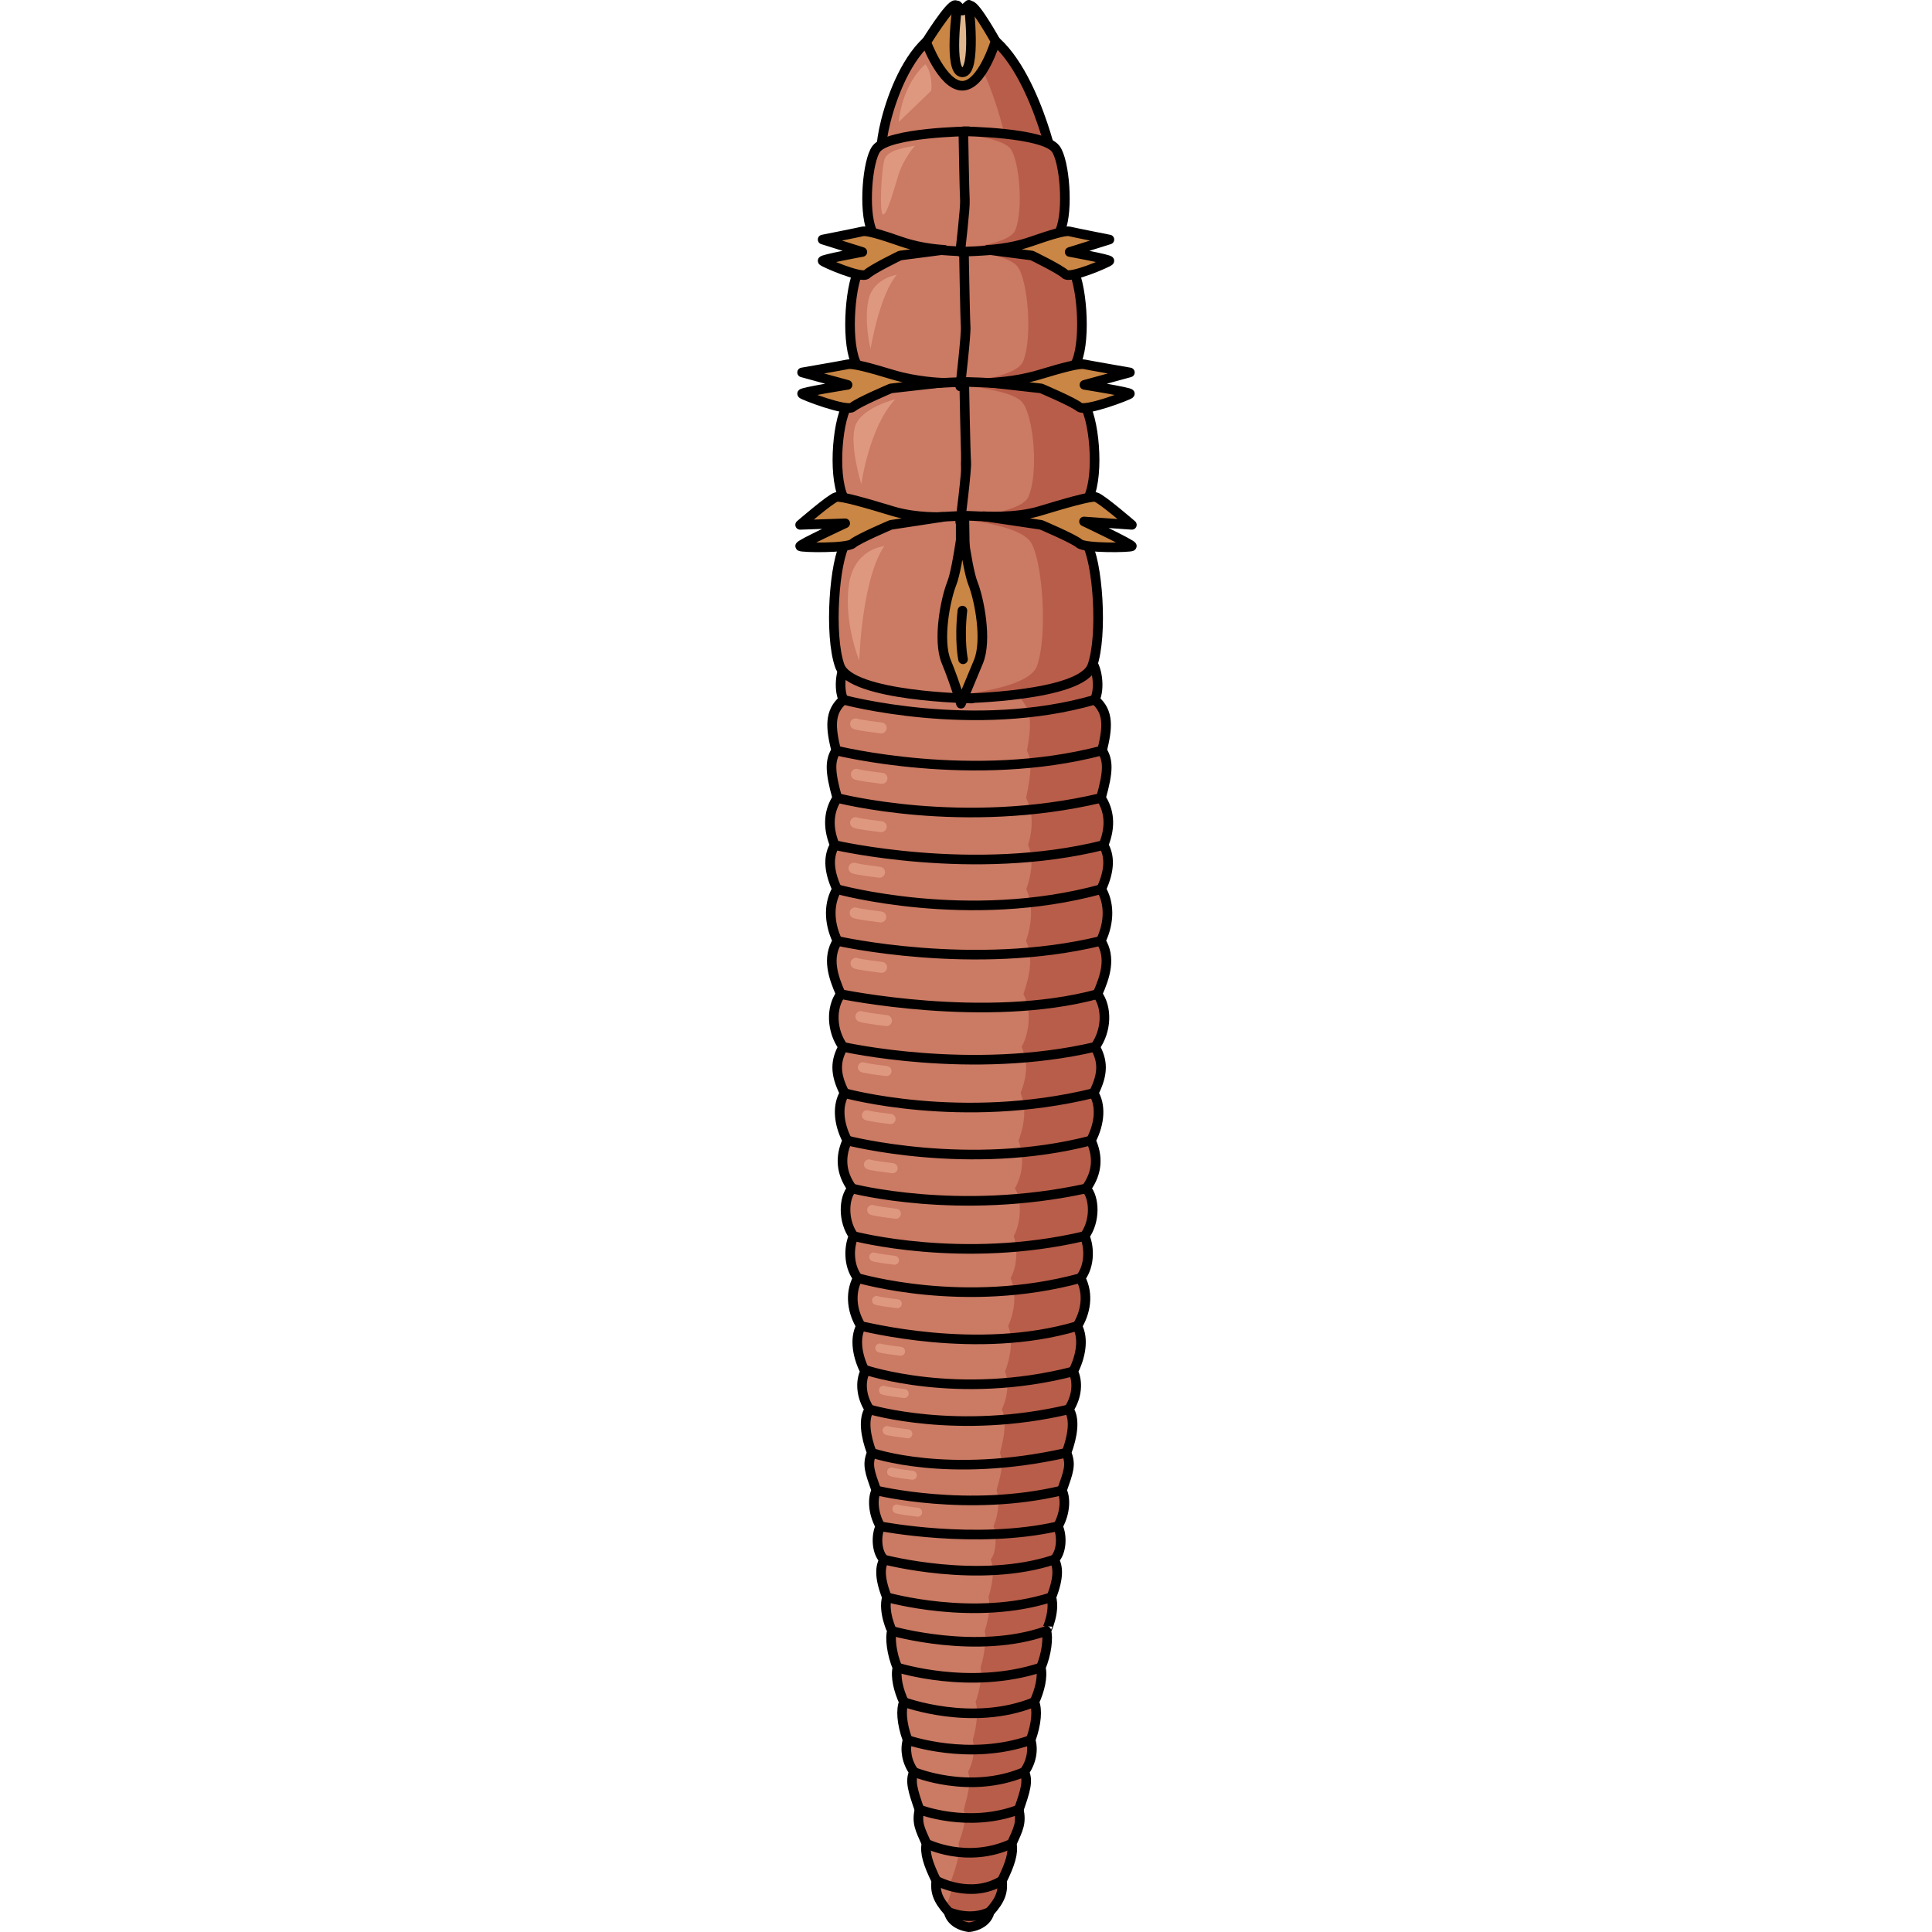 <?xml version="1.0" encoding="utf-8"?>
<!-- Created by: Science Figures, www.sciencefigures.org, Generator: Science Figures Editor -->
<!DOCTYPE svg PUBLIC "-//W3C//DTD SVG 1.1//EN" "http://www.w3.org/Graphics/SVG/1.1/DTD/svg11.dtd">
<svg version="1.1" id="Layer_1" xmlns="http://www.w3.org/2000/svg" xmlns:xlink="http://www.w3.org/1999/xlink" 
	 width="800px" height="800px" viewBox="0 0 35.519 201.011" enable-background="new 0 0 35.519 201.011"
	 xml:space="preserve">
<g>
	<g>
		<g>
			<path fill="#CB7A63" d="M5.598,68.548c-0.893,0.759-1.15,3.112-0.591,4.255c-1.516,1.283-1.323,2.951-0.759,5.28
				c-0.642,1.046-0.677,2.115,0.117,4.938c-0.83,1.277-1.08,2.896-0.268,4.903c-0.622,1.066-0.713,2.514,0.239,4.587
				c-0.812,1.368-0.928,3.338,0.046,5.387c-1.084,1.733-0.481,3.668,0.35,5.534c-1.044,1.426-0.968,3.798,0.239,5.487
				c-0.765,1.405-0.917,2.706,0.155,4.811c-0.745,1.225-0.69,3.057,0.281,4.931c-0.747,1.625-0.709,3.323,0.5,4.991
				c-0.889,0.981-0.981,3.377,0.16,4.952c-0.445,0.948-0.642,2.945,0.427,4.37c-0.916,1.72-0.487,3.657,0.337,4.992
				c-0.729,1.35-0.325,3.275,0.427,4.723c-0.505,1.035-0.437,2.582,0.453,3.946c-0.669,0.986-0.413,2.77,0.244,4.517
				c-0.523,1.245-0.199,1.995,0.476,3.921c-0.364,0.665-0.434,2.208,0.413,3.726c-0.474,1-0.392,2.72,0.383,3.466
				c-0.354,0.675-0.56,1.725,0.305,3.917c-0.43,1.525,0.524,3.51,0.524,3.506c-0.22,0.605-0.055,2.373,0.572,3.809
				c-0.233,0.927,0.092,2.348,0.672,3.589c-0.329,0.756-0.251,2.217,0.383,3.952c-0.3,1.012-0.097,2.262,0.659,3.323
				c-0.432,0.917-0.115,1.945,0.57,3.908c-0.287,1.407,0.036,1.981,0.735,3.547c-0.198,0.942,0.149,2.083,1.019,3.852
				c-0.126,1.119,0.108,1.962,1.281,3.255c0.361,1.44,2.137,1.59,2.136,1.59c0,0,1.776-0.149,2.137-1.59
				c1.173-1.293,1.407-2.136,1.282-3.255c0.869-1.769,1.216-2.909,1.018-3.852c0.7-1.565,1.022-2.14,0.736-3.547
				c0.685-1.963,1.002-2.991,0.57-3.908c0.756-1.062,0.96-2.312,0.659-3.323c0.634-1.735,0.712-3.196,0.384-3.952
				c0.579-1.241,0.905-2.662,0.671-3.589c0.629-1.436,0.793-3.203,0.572-3.809c0.001,0.004,0.955-1.98,0.525-3.506
				c0.865-2.192,0.659-3.242,0.305-3.917c0.774-0.746,0.857-2.466,0.383-3.466c0.847-1.518,0.777-3.061,0.414-3.726
				c0.674-1.926,0.998-2.676,0.475-3.921c0.657-1.747,0.914-3.53,0.244-4.517c0.891-1.364,0.959-2.911,0.453-3.946
				c0.752-1.447,1.156-3.373,0.427-4.723c0.823-1.335,1.253-3.272,0.337-4.992c1.069-1.425,0.872-3.422,0.428-4.37
				c1.141-1.575,1.048-3.971,0.159-4.952c1.209-1.668,1.245-3.366,0.499-4.991c0.973-1.874,1.025-3.706,0.281-4.931
				c1.072-2.104,0.92-3.405,0.154-4.811c1.207-1.689,1.284-4.062,0.24-5.487c0.831-1.866,1.434-3.801,0.35-5.534
				c0.974-2.049,0.859-4.019,0.047-5.387c0.951-2.073,0.861-3.521,0.238-4.587c0.812-2.007,0.563-3.626-0.268-4.903
				c0.795-2.822,0.759-3.892,0.117-4.938c0.564-2.329,0.757-3.997-0.76-5.28c0.561-1.143,0.303-3.496-0.59-4.255"/>
			<path fill="#B85D49" d="M32.072,87.924c0.812-2.007,0.563-3.626-0.268-4.903c0.795-2.822,0.759-3.892,0.117-4.938
				c0.564-2.329,0.757-3.997-0.76-5.28c0.561-1.143,0.303-3.496-0.59-4.255H23.08c0.676,0.759,0.872,3.112,0.448,4.255
				c1.148,1.283,1.002,2.951,0.575,5.28c0.486,1.046,0.513,2.115-0.089,4.938c0.628,1.277,0.817,2.896,0.203,4.903
				c0.471,1.066,0.54,2.514-0.182,4.587c0.616,1.368,0.704,3.338-0.035,5.387c0.82,1.733,0.365,3.668-0.265,5.534
				c0.79,1.426,0.733,3.798-0.182,5.487c0.58,1.405,0.695,2.706-0.117,4.811c0.564,1.225,0.523,3.057-0.213,4.931
				c0.565,1.625,0.538,3.323-0.377,4.991c0.673,0.981,0.743,3.377-0.121,4.952c0.337,0.948,0.486,2.945-0.324,4.37
				c0.694,1.72,0.369,3.657-0.255,4.992c0.552,1.35,0.246,3.275-0.323,4.723c0.383,1.035,0.332,2.582-0.343,3.946
				c0.507,0.986,0.313,2.77-0.184,4.517c0.396,1.245,0.15,1.995-0.361,3.921c0.275,0.665,0.328,2.208-0.313,3.726
				c0.359,1,0.296,2.72-0.291,3.466c0.268,0.675,0.424,1.725-0.231,3.917c0.325,1.525-0.397,3.51-0.397,3.506
				c0.167,0.605,0.042,2.373-0.433,3.809c0.177,0.927-0.07,2.348-0.509,3.589c0.248,0.756,0.189,2.217-0.291,3.952
				c0.228,1.012,0.073,2.262-0.499,3.323c0.328,0.917,0.086,1.945-0.432,3.908c0.217,1.407-0.027,1.981-0.557,3.547
				c0.15,0.942-0.113,2.083-0.771,3.852c0.083,0.977-0.042,1.743-0.666,2.781c0.12,0.151,0.254,0.309,0.403,0.474
				c0.361,1.44,2.137,1.59,2.136,1.59c0,0,1.776-0.149,2.137-1.59c1.173-1.293,1.407-2.136,1.282-3.255
				c0.869-1.769,1.216-2.909,1.018-3.852c0.7-1.565,1.022-2.14,0.736-3.547c0.685-1.963,1.002-2.991,0.57-3.908
				c0.756-1.062,0.96-2.312,0.659-3.323c0.634-1.735,0.712-3.196,0.384-3.952c0.579-1.241,0.905-2.662,0.671-3.589
				c0.629-1.436,0.793-3.203,0.572-3.809c0.001,0.004,0.955-1.98,0.525-3.506c0.865-2.192,0.659-3.242,0.305-3.917
				c0.774-0.746,0.857-2.466,0.383-3.466c0.847-1.518,0.777-3.061,0.414-3.726c0.674-1.926,0.998-2.676,0.475-3.921
				c0.657-1.747,0.914-3.53,0.244-4.517c0.891-1.364,0.959-2.911,0.453-3.946c0.752-1.447,1.156-3.373,0.427-4.723
				c0.823-1.335,1.253-3.272,0.337-4.992c1.069-1.425,0.872-3.422,0.428-4.37c1.141-1.575,1.048-3.971,0.159-4.952
				c1.209-1.668,1.245-3.366,0.499-4.991c0.973-1.874,1.025-3.706,0.281-4.931c1.072-2.104,0.92-3.405,0.154-4.811
				c1.207-1.689,1.284-4.062,0.24-5.487c0.831-1.866,1.434-3.801,0.35-5.534c0.974-2.049,0.859-4.019,0.047-5.387
				C32.785,90.438,32.695,88.99,32.072,87.924z"/>
			<path fill="none" stroke="#000000" stroke-linecap="round" stroke-linejoin="round" stroke-miterlimit="10" d="M5.598,68.548
				c-0.893,0.759-1.15,3.112-0.591,4.255c-1.516,1.283-1.323,2.951-0.759,5.28c-0.642,1.046-0.677,2.115,0.117,4.938
				c-0.83,1.277-1.08,2.896-0.268,4.903c-0.622,1.066-0.713,2.514,0.239,4.587c-0.812,1.368-0.928,3.338,0.046,5.387
				c-1.084,1.733-0.481,3.668,0.35,5.534c-1.044,1.426-0.968,3.798,0.239,5.487c-0.765,1.405-0.917,2.706,0.155,4.811
				c-0.745,1.225-0.69,3.057,0.281,4.931c-0.747,1.625-0.709,3.323,0.5,4.991c-0.889,0.981-0.981,3.377,0.16,4.952
				c-0.445,0.948-0.642,2.945,0.427,4.37c-0.916,1.72-0.487,3.657,0.337,4.992c-0.729,1.35-0.325,3.275,0.427,4.723
				c-0.505,1.035-0.437,2.582,0.453,3.946c-0.669,0.986-0.413,2.77,0.244,4.517c-0.523,1.245-0.199,1.995,0.476,3.921
				c-0.364,0.665-0.434,2.208,0.413,3.726c-0.474,1-0.392,2.72,0.383,3.466c-0.354,0.675-0.56,1.725,0.305,3.917
				c-0.43,1.525,0.524,3.51,0.524,3.506c-0.22,0.605-0.055,2.373,0.572,3.809c-0.233,0.927,0.092,2.348,0.672,3.589
				c-0.329,0.756-0.251,2.217,0.383,3.952c-0.3,1.012-0.097,2.262,0.659,3.323c-0.432,0.917-0.115,1.945,0.57,3.908
				c-0.287,1.407,0.036,1.981,0.735,3.547c-0.198,0.942,0.149,2.083,1.019,3.852c-0.126,1.119,0.108,1.962,1.281,3.255
				c0.361,1.44,2.137,1.59,2.136,1.59c0,0,1.776-0.149,2.137-1.59c1.173-1.293,1.407-2.136,1.282-3.255
				c0.869-1.769,1.216-2.909,1.018-3.852c0.7-1.565,1.022-2.14,0.736-3.547c0.685-1.963,1.002-2.991,0.57-3.908
				c0.756-1.062,0.96-2.312,0.659-3.323c0.634-1.735,0.712-3.196,0.384-3.952c0.579-1.241,0.905-2.662,0.671-3.589
				c0.629-1.436,0.793-3.203,0.572-3.809c0.001,0.004,0.955-1.98,0.525-3.506c0.865-2.192,0.659-3.242,0.305-3.917
				c0.774-0.746,0.857-2.466,0.383-3.466c0.847-1.518,0.777-3.061,0.414-3.726c0.674-1.926,0.998-2.676,0.475-3.921
				c0.657-1.747,0.914-3.53,0.244-4.517c0.891-1.364,0.959-2.911,0.453-3.946c0.752-1.447,1.156-3.373,0.427-4.723
				c0.823-1.335,1.253-3.272,0.337-4.992c1.069-1.425,0.872-3.422,0.428-4.37c1.141-1.575,1.048-3.971,0.159-4.952
				c1.209-1.668,1.245-3.366,0.499-4.991c0.973-1.874,1.025-3.706,0.281-4.931c1.072-2.104,0.92-3.405,0.154-4.811
				c1.207-1.689,1.284-4.062,0.24-5.487c0.831-1.866,1.434-3.801,0.35-5.534c0.974-2.049,0.859-4.019,0.047-5.387
				c0.951-2.073,0.861-3.521,0.238-4.587c0.812-2.007,0.563-3.626-0.268-4.903c0.795-2.822,0.759-3.892,0.117-4.938
				c0.564-2.329,0.757-3.997-0.76-5.28c0.561-1.143,0.303-3.496-0.59-4.255"/>
			<path fill="none" stroke="#000000" stroke-linecap="round" stroke-linejoin="round" stroke-miterlimit="10" d="M14.667,195.666
				c0,0,3.562,1.988,6.837,0"/>
			<path fill="none" stroke="#000000" stroke-linecap="round" stroke-linejoin="round" stroke-miterlimit="10" d="M13.648,191.814
				c0,0,4.196,2.149,8.873,0"/>
			<path fill="none" stroke="#000000" stroke-linecap="round" stroke-linejoin="round" stroke-miterlimit="10" d="M12.913,188.268
				c0,0,5.076,1.985,10.344,0"/>
			<path fill="none" stroke="#000000" stroke-linecap="round" stroke-linejoin="round" stroke-miterlimit="10" d="M12.343,184.359
				c0,0,5.757,2.42,11.484,0"/>
			<path fill="none" stroke="#000000" stroke-linecap="round" stroke-linejoin="round" stroke-miterlimit="10" d="M11.684,181.036
				c0,0,6.407,2.248,12.802,0"/>
			<path fill="none" stroke="#000000" stroke-linecap="round" stroke-linejoin="round" stroke-miterlimit="10" d="M11.301,177.084
				c0,0,7.094,2.643,13.569,0"/>
			<path fill="#CB7A63" stroke="#000000" stroke-linecap="round" stroke-linejoin="round" stroke-miterlimit="10" d="
				M15.948,198.921c0,0,2.172,0.995,4.273,0"/>
			<path fill="none" stroke="#000000" stroke-linecap="round" stroke-linejoin="round" stroke-miterlimit="10" d="M10.628,173.495
				c0,0,7.543,2.41,14.913,0"/>
			<path fill="none" stroke="#000000" stroke-linecap="round" stroke-linejoin="round" stroke-miterlimit="10" d="M10.056,169.687
				c0,0,8.866,2.545,16.057,0"/>
			<path fill="none" stroke="#000000" stroke-linecap="round" stroke-linejoin="round" stroke-miterlimit="10" d="M9.532,166.181
				c0,0,9.039,2.584,17.107,0"/>
			<path fill="none" stroke="#000000" stroke-linecap="round" stroke-linejoin="round" stroke-miterlimit="10" d="M9.227,162.264
				c0,0,9.91,2.605,17.717,0"/>
			<path fill="none" stroke="#000000" stroke-linecap="round" stroke-linejoin="round" stroke-miterlimit="10" d="M8.844,158.798
				c0,0,9.963,1.943,18.482,0"/>
			<path fill="none" stroke="#000000" stroke-linecap="round" stroke-linejoin="round" stroke-miterlimit="10" d="M8.431,155.072
				c0,0,9.54,2.331,19.31,0"/>
			<path fill="none" stroke="#000000" stroke-linecap="round" stroke-linejoin="round" stroke-miterlimit="10" d="M7.955,151.151
				c0,0,7.857,2.79,20.26,0"/>
			<path fill="none" stroke="#000000" stroke-linecap="round" stroke-linejoin="round" stroke-miterlimit="10" d="M7.711,146.635
				c0,0,9.17,2.743,20.748,0"/>
			<path fill="none" stroke="#000000" stroke-linecap="round" stroke-linejoin="round" stroke-miterlimit="10" d="M7.299,142.536
				c0,0,9.584,3.247,21.613,0.152"/>
			<path fill="none" stroke="#000000" stroke-linecap="round" stroke-linejoin="round" stroke-miterlimit="10" d="M6.832,137.966
				c0.24-0.003,12.037,3.128,22.507,0"/>
			<path fill="none" stroke="#000000" stroke-linecap="round" stroke-linejoin="round" stroke-miterlimit="10" d="M6.495,132.974
				c0.124,0.01,11.055,3.297,23.181,0"/>
			<path fill="none" stroke="#000000" stroke-linecap="round" stroke-linejoin="round" stroke-miterlimit="10" d="M6.067,128.604
				c0,0,11.296,3.003,24.036,0"/>
			<path fill="none" stroke="#000000" stroke-linecap="round" stroke-linejoin="round" stroke-miterlimit="10" d="M5.908,123.651
				c0,0,11.051,2.895,24.355,0"/>
			<path fill="none" stroke="#000000" stroke-linecap="round" stroke-linejoin="round" stroke-miterlimit="10" d="M5.408,118.66
				c0,0,12.685,3.292,25.354,0"/>
			<path fill="none" stroke="#000000" stroke-linecap="round" stroke-linejoin="round" stroke-miterlimit="10" d="M5.127,113.729
				c0,0,12.125,3.384,25.916,0"/>
			<path fill="none" stroke="#000000" stroke-linecap="round" stroke-linejoin="round" stroke-miterlimit="10" d="M4.972,108.919
				c0,0,13.313,3.009,26.225,0"/>
			<path fill="none" stroke="#000000" stroke-linecap="round" stroke-linejoin="round" stroke-miterlimit="10" d="M4.733,103.432
				c0,0,15.117,3.137,26.705,0"/>
			<path fill="none" stroke="#000000" stroke-linecap="round" stroke-linejoin="round" stroke-miterlimit="10" d="M4.383,97.897
				c0,0,14.175,3.214,27.404,0"/>
			<path fill="none" stroke="#000000" stroke-linecap="round" stroke-linejoin="round" stroke-miterlimit="10" d="M4.337,92.511
				c0,0,13.635,3.803,27.497,0"/>
			<path fill="none" stroke="#000000" stroke-linecap="round" stroke-linejoin="round" stroke-miterlimit="10" d="M4.098,87.924
				c0,0,14.443,3.38,27.975,0"/>
			<path fill="none" stroke="#000000" stroke-linecap="round" stroke-linejoin="round" stroke-miterlimit="10" d="M4.366,83.021
				c0,0,13.05,3.41,27.439,0"/>
			<path fill="none" stroke="#000000" stroke-linecap="round" stroke-linejoin="round" stroke-miterlimit="10" d="M4.249,78.083
				c0,0,14.218,3.544,27.673,0"/>
			<path fill="none" stroke="#000000" stroke-linecap="round" stroke-linejoin="round" stroke-miterlimit="10" d="M5.007,72.803
				c0,0,13.526,3.65,26.155,0"/>
		</g>
		<path fill="#CB7A63" d="M9.068,15.524c-0.59-0.086,1.874-12.766,8.199-12.766s9.37,13.234,9.37,13.234S13.87,16.229,9.068,15.524z
			"/>
		<path fill="#B85D49" d="M17.267,2.759c-0.499,0-0.97,0.087-1.422,0.231c4.296,1.738,6.373,13.003,6.373,13.003
			s-0.917,0.021-2.289,0.031c3.668,0.024,6.708-0.031,6.708-0.031S23.592,2.759,17.267,2.759z"/>
		<path fill="none" stroke="#000000" stroke-linecap="round" stroke-linejoin="round" stroke-miterlimit="10" d="M9.068,15.524
			c-0.59-0.086,1.874-12.766,8.199-12.766s9.37,13.234,9.37,13.234S13.87,16.229,9.068,15.524z"/>
		<path fill="#CB7A63" d="M18.36,40.198c0,0-11.117-0.136-12.122-2.598c-1.005-2.462-0.501-8.416,0.566-9.845
			c1.499-2.009,11.179-2.124,11.179-2.124s-0.125,7.522-0.188,8.344C17.732,34.796,18.36,40.198,18.36,40.198z"/>
		<path fill="none" stroke="#000000" stroke-linecap="round" stroke-linejoin="round" stroke-miterlimit="10" d="M18.36,40.198
			c0,0-11.117-0.136-12.122-2.598c-1.005-2.462-0.501-8.416,0.566-9.845c1.499-2.009,11.179-2.124,11.179-2.124
			s-0.125,7.522-0.188,8.344C17.732,34.796,18.36,40.198,18.36,40.198z"/>
		<path fill="#CB7A63" d="M18.36,26.187c0,0-9.559-0.118-10.422-2.234c-0.865-2.117-0.432-7.235,0.486-8.465
			c1.29-1.727,9.612-1.825,9.612-1.825s-0.108,6.468-0.161,7.175C17.82,21.541,18.36,26.187,18.36,26.187z"/>
		<path fill="none" stroke="#000000" stroke-linecap="round" stroke-linejoin="round" stroke-miterlimit="10" d="M18.36,26.187
			c0,0-9.559-0.118-10.422-2.234c-0.865-2.117-0.432-7.235,0.486-8.465c1.29-1.727,9.612-1.825,9.612-1.825
			s-0.108,6.468-0.161,7.175C17.82,21.541,18.36,26.187,18.36,26.187z"/>
		<path fill="#CB7A63" d="M18.36,54.303c0,0-12.271-0.136-13.381-2.598c-1.109-2.463-0.553-8.415,0.625-9.846
			c1.655-2.008,12.341-2.122,12.341-2.122s-0.139,7.522-0.208,8.342C17.667,48.901,18.36,54.303,18.36,54.303z"/>
		<path fill="none" stroke="#000000" stroke-linecap="round" stroke-linejoin="round" stroke-miterlimit="10" d="M18.36,54.303
			c0,0-12.271-0.136-13.381-2.598c-1.109-2.463-0.553-8.415,0.625-9.846c1.655-2.008,12.341-2.122,12.341-2.122
			s-0.139,7.522-0.208,8.342C17.667,48.901,18.36,54.303,18.36,54.303z"/>
		<path fill="#CB7A63" d="M18.36,72.677c0,0-12.596-0.179-13.735-3.393c-1.138-3.215-0.567-10.989,0.641-12.855
			c1.699-2.623,12.667-2.772,12.667-2.772s-0.143,9.823-0.213,10.895C17.648,65.622,18.36,72.677,18.36,72.677z"/>
		<path fill="none" stroke="#000000" stroke-linecap="round" stroke-linejoin="round" stroke-miterlimit="10" d="M18.36,72.677
			c0,0-12.596-0.179-13.735-3.393c-1.138-3.215-0.567-10.989,0.641-12.855c1.699-2.623,12.667-2.772,12.667-2.772
			s-0.143,9.823-0.213,10.895C17.648,65.622,18.36,72.677,18.36,72.677z"/>
		<path fill="#CA8644" stroke="#000000" stroke-linecap="round" stroke-linejoin="round" stroke-miterlimit="10" d="M15.367,53.785
			c0,0-2.734,0.149-5.231-0.604c-2.498-0.754-5.313-1.587-5.868-1.468c-0.555,0.119-3.766,2.895-3.766,2.895l4.689-0.161
			c0,0-4.808,2.225-4.689,2.383c0.119,0.158,4.876,0.236,5.471-0.278c0.595-0.515,3.965-1.943,3.965-1.943L15.367,53.785z"/>
		<path fill="#CA8644" stroke="#000000" stroke-linecap="round" stroke-linejoin="round" stroke-miterlimit="10" d="M15.21,39.815
			c0,0-2.578-0.078-5.075-0.832c-2.498-0.754-4.142-1.195-4.697-1.076c-0.554,0.119-4.732,0.842-4.732,0.842l4.732,1.293
			c0,0-4.851,0.771-4.732,0.929c0.119,0.157,4.671,1.897,5.266,1.382c0.595-0.514,3.965-1.942,3.965-1.942L15.21,39.815z"/>
		<path fill="#CA8644" stroke="#000000" stroke-linecap="round" stroke-linejoin="round" stroke-miterlimit="10" d="M15.507,25.989
			c0,0-2.25-0.079-4.432-0.832c-2.18-0.754-3.617-1.195-4.101-1.076c-0.484,0.119-4.132,0.841-4.132,0.841l4.132,1.294
			c0,0-4.237,0.77-4.132,0.928c0.104,0.158,4.079,1.897,4.599,1.384c0.519-0.516,3.462-1.943,3.462-1.943L15.507,25.989z"/>
		<path fill="#CB7A63" d="M17.158,40.198c0,0,11.117-0.136,12.121-2.598c1.006-2.462,0.502-8.416-0.565-9.845
			c-1.499-2.009-11.179-2.124-11.179-2.124s0.125,7.522,0.188,8.344C17.787,34.796,17.158,40.198,17.158,40.198z"/>
		<path fill="#B85D49" d="M28.714,27.756c-1.499-2.009-11.179-2.124-11.179-2.124s0.002,0.142,0.006,0.375
			c2.437,0.294,4.898,0.815,5.595,1.749c1.067,1.429,1.571,7.383,0.566,9.845c-0.507,1.239-3.578,1.89-6.502,2.229
			c-0.025,0.227-0.042,0.369-0.042,0.369s11.117-0.136,12.121-2.598C30.285,35.139,29.781,29.185,28.714,27.756z"/>
		<path fill="none" stroke="#000000" stroke-linecap="round" stroke-linejoin="round" stroke-miterlimit="10" d="M17.158,40.198
			c0,0,11.117-0.136,12.121-2.598c1.006-2.462,0.502-8.416-0.565-9.845c-1.499-2.009-11.179-2.124-11.179-2.124
			s0.125,7.522,0.188,8.344C17.787,34.796,17.158,40.198,17.158,40.198z"/>
		<path fill="#CB7A63" d="M17.158,26.187c0,0,9.559-0.118,10.422-2.234c0.865-2.117,0.432-7.235-0.485-8.465
			c-1.29-1.727-9.612-1.825-9.612-1.825s0.108,6.468,0.162,7.175C17.699,21.541,17.158,26.187,17.158,26.187z"/>
		<path fill="#B85D49" d="M27.095,15.487c-1.29-1.727-9.612-1.825-9.612-1.825s0.001,0.115,0.005,0.311
			c2.128,0.25,4.304,0.7,4.913,1.515c0.917,1.229,1.351,6.348,0.486,8.465c-0.441,1.08-3.148,1.639-5.693,1.927
			c-0.021,0.188-0.035,0.308-0.035,0.308s9.559-0.118,10.422-2.234C28.445,21.835,28.012,16.717,27.095,15.487z"/>
		<path fill="none" stroke="#000000" stroke-linecap="round" stroke-linejoin="round" stroke-miterlimit="10" d="M17.158,26.187
			c0,0,9.559-0.118,10.422-2.234c0.865-2.117,0.432-7.235-0.485-8.465c-1.29-1.727-9.612-1.825-9.612-1.825s0.108,6.468,0.162,7.175
			C17.699,21.541,17.158,26.187,17.158,26.187z"/>
		<path fill="#CB7A63" d="M17.158,54.303c0,0,12.271-0.136,13.381-2.598c1.109-2.463,0.554-8.415-0.624-9.846
			c-1.655-2.008-12.341-2.122-12.341-2.122s0.139,7.522,0.208,8.342C17.852,48.901,17.158,54.303,17.158,54.303z"/>
		<path fill="#B85D49" d="M29.915,41.859c-1.655-2.008-12.341-2.122-12.341-2.122s0.003,0.148,0.007,0.39
			c2.644,0.297,5.281,0.815,6.038,1.732c1.178,1.431,1.733,7.383,0.624,9.846c-0.551,1.223-3.852,1.871-7.037,2.214
			c-0.03,0.234-0.048,0.384-0.048,0.384s12.271-0.136,13.381-2.598C31.648,49.242,31.093,43.29,29.915,41.859z"/>
		<path fill="none" stroke="#000000" stroke-linecap="round" stroke-linejoin="round" stroke-miterlimit="10" d="M17.158,54.303
			c0,0,12.271-0.136,13.381-2.598c1.109-2.463,0.554-8.415-0.624-9.846c-1.655-2.008-12.341-2.122-12.341-2.122
			s0.139,7.522,0.208,8.342C17.852,48.901,17.158,54.303,17.158,54.303z"/>
		<path fill="#CB7A63" d="M17.158,72.677c0,0,12.596-0.179,13.735-3.393c1.138-3.215,0.567-10.989-0.642-12.855
			c-1.699-2.623-12.667-2.772-12.667-2.772s0.143,9.823,0.214,10.895C17.87,65.622,17.158,72.677,17.158,72.677z"/>
		<path fill="#B85D49" d="M30.252,56.429c-1.699-2.623-12.667-2.772-12.667-2.772s0.002,0.15,0.006,0.409
			c2.939,0.368,6.073,1.06,6.917,2.363c1.208,1.866,1.778,9.641,0.642,12.855c-0.608,1.714-4.475,2.564-7.952,2.985
			c-0.025,0.251-0.041,0.407-0.041,0.407s12.596-0.179,13.735-3.393C32.031,66.069,31.461,58.295,30.252,56.429z"/>
		<path fill="none" stroke="#000000" stroke-linecap="round" stroke-linejoin="round" stroke-miterlimit="10" d="M17.158,72.677
			c0,0,12.596-0.179,13.735-3.393c1.138-3.215,0.567-10.989-0.642-12.855c-1.699-2.623-12.667-2.772-12.667-2.772
			s0.143,9.823,0.214,10.895C17.87,65.622,17.158,72.677,17.158,72.677z"/>
		<path fill="#CA8644" stroke="#000000" stroke-linecap="round" stroke-linejoin="round" stroke-miterlimit="10" d="M19.538,53.709
			c0,0,3.348,0.226,5.845-0.528c2.498-0.754,5.313-1.587,5.868-1.468c0.555,0.119,3.766,2.895,3.766,2.895l-4.979-0.352
			c0,0,5.099,2.415,4.979,2.573c-0.118,0.158-4.876,0.236-5.471-0.278s-3.965-1.943-3.965-1.943L19.538,53.709z"/>
		<path fill="#CA8644" stroke="#000000" stroke-linecap="round" stroke-linejoin="round" stroke-miterlimit="10" d="M20.308,39.815
			c0,0,2.578-0.078,5.075-0.832c2.498-0.754,4.142-1.195,4.697-1.076c0.554,0.119,4.731,0.842,4.731,0.842l-4.731,1.293
			c0,0,4.851,0.771,4.731,0.929c-0.118,0.157-4.671,1.897-5.266,1.382c-0.595-0.514-3.965-1.942-3.965-1.942L20.308,39.815z"/>
		<path fill="#CA8644" stroke="#000000" stroke-linecap="round" stroke-linejoin="round" stroke-miterlimit="10" d="M20.012,25.989
			c0,0,2.25-0.079,4.432-0.832c2.181-0.754,3.617-1.195,4.102-1.076s4.133,0.841,4.133,0.841l-4.133,1.294
			c0,0,4.236,0.77,4.133,0.928s-4.08,1.897-4.6,1.384c-0.519-0.516-3.461-1.943-3.461-1.943L20.012,25.989z"/>
		<path fill="#CA8644" stroke="#000000" stroke-linecap="round" stroke-linejoin="round" stroke-miterlimit="10" d="M13.622,4.394
			c0,0,1.673,4.527,3.75,4.527s3.462-4.643,3.462-4.643s-2.02-3.634-2.597-3.692c-0.576-0.058-0.778,1.126-0.778,1.126
			s-0.231-1.097-0.808-1.184C16.074,0.441,13.622,4.394,13.622,4.394z"/>
		<path fill="#DFB68E" stroke="#000000" stroke-linecap="round" stroke-linejoin="round" stroke-miterlimit="10" d="M16.858,0.575
			c0,0-0.972,6.954,0.523,6.954S18.055,0.5,18.055,0.5l-0.673,0.599L16.858,0.575z"/>
		<g>
			<path fill="#CA8644" stroke="#000000" stroke-linecap="round" stroke-linejoin="round" stroke-miterlimit="10" d="M18.488,60.71
				c-0.362-0.91-0.725-3.048-0.971-4.735l0.038-2.318h-0.348l0.003,2.548c-0.245,1.646-0.59,3.637-0.937,4.506
				c-0.64,1.608-1.494,5.894-0.569,8.128c0.924,2.232,1.531,4.376,1.531,4.376s0.897-2.144,1.822-4.376
				C19.981,66.604,19.127,62.318,18.488,60.71z"/>
			<path fill="none" stroke="#000000" stroke-linecap="round" stroke-linejoin="round" stroke-miterlimit="10" d="M17.451,68.594
				c0,0-0.412-1.95-0.065-5.063"/>
		</g>
	</g>
	<path fill="#DF9880" d="M12.455,15.157c-0.889,0.189-2.855,0.405-3.178,1.429c-0.323,1.022-0.565,5.789-0.134,5.734
		c0.431-0.055,1.05-2.397,1.588-4.12S12.455,15.157,12.455,15.157z"/>
	<path fill="#DF9880" d="M10.571,28.583c0,0-2.458,0.355-2.956,2.6c-0.499,2.243,0.214,5.128,0.214,5.128
		S8.754,30.648,10.571,28.583z"/>
	<path fill="#DF9880" d="M10.393,41.546c0,0-3.668,0.891-4.202,2.92c-0.534,2.03,0.677,5.912,0.677,5.912
		S7.686,44.395,10.393,41.546z"/>
	<path fill="#DF9880" d="M9.253,56.823c0,0-3.241,0.25-3.704,4.203s1.104,7.692,1.104,7.692S6.903,60.278,9.253,56.823z"/>
	<path fill="#DF9880" d="M10.771,12.676c0-0.181,0.315-3.782,2.748-5.99c0.72,0.766,0.72,2.656,0.585,2.792
		C13.97,9.613,10.771,12.676,10.771,12.676z"/>
	<path fill="#DF9880" d="M8.937,76.308c-0.023,0-0.046-0.002-0.069-0.005c-2.574-0.311-2.795-0.442-2.889-0.5
		c-0.27-0.161-0.357-0.512-0.195-0.781c0.147-0.245,0.451-0.341,0.709-0.232c0.066,0.02,0.533,0.144,2.512,0.383
		c0.312,0.038,0.535,0.322,0.498,0.634C9.467,76.095,9.221,76.308,8.937,76.308z"/>
	<path fill="#DF9880" d="M9.021,81.552c-0.023,0-0.045-0.002-0.069-0.005c-2.574-0.311-2.794-0.443-2.889-0.5
		c-0.27-0.161-0.357-0.512-0.195-0.781c0.147-0.246,0.451-0.342,0.709-0.232c0.066,0.019,0.534,0.144,2.512,0.383
		c0.312,0.038,0.535,0.321,0.498,0.634C9.551,81.339,9.305,81.552,9.021,81.552z"/>
	<path fill="#DF9880" d="M8.937,86.584c-0.023,0-0.046-0.001-0.069-0.005c-2.574-0.311-2.795-0.442-2.889-0.499
		c-0.27-0.162-0.357-0.513-0.195-0.781c0.147-0.246,0.451-0.342,0.709-0.233c0.066,0.02,0.533,0.144,2.512,0.383
		c0.312,0.038,0.535,0.322,0.498,0.634C9.467,86.371,9.221,86.584,8.937,86.584z"/>
	<path fill="#DF9880" d="M8.767,91.319c-0.022,0-0.045-0.001-0.069-0.005c-2.574-0.311-2.794-0.442-2.889-0.499
		c-0.27-0.162-0.357-0.513-0.195-0.781c0.147-0.246,0.451-0.342,0.709-0.233c0.066,0.02,0.534,0.144,2.512,0.384
		c0.313,0.037,0.535,0.321,0.498,0.633C9.297,91.106,9.052,91.319,8.767,91.319z"/>
	<path fill="#DF9880" d="M8.894,95.971c-0.022,0-0.045-0.001-0.069-0.004c-2.574-0.311-2.794-0.443-2.889-0.5
		c-0.27-0.161-0.357-0.512-0.195-0.781c0.147-0.246,0.451-0.342,0.709-0.232c0.066,0.019,0.534,0.144,2.512,0.383
		c0.313,0.038,0.535,0.321,0.498,0.634C9.424,95.759,9.179,95.971,8.894,95.971z"/>
	<path fill="#DF9880" d="M8.979,101.215c-0.022,0-0.045-0.001-0.069-0.004c-2.574-0.311-2.794-0.443-2.889-0.5
		c-0.27-0.161-0.357-0.512-0.195-0.781c0.147-0.246,0.451-0.342,0.709-0.232c0.066,0.019,0.534,0.144,2.513,0.383
		c0.312,0.038,0.535,0.321,0.497,0.633C9.509,101.003,9.263,101.215,8.979,101.215z"/>
	<path fill="#DF9880" d="M9.486,106.755c-0.023,0-0.046-0.001-0.069-0.004c-2.574-0.311-2.795-0.443-2.889-0.5
		c-0.27-0.161-0.357-0.512-0.195-0.781c0.147-0.246,0.451-0.342,0.708-0.232c0.066,0.019,0.534,0.144,2.513,0.383
		c0.312,0.038,0.535,0.321,0.498,0.633C10.017,106.543,9.771,106.755,9.486,106.755z"/>
	<path fill="#DF9880" d="M9.488,111.961c-0.021,0-0.042-0.001-0.064-0.004c-2.373-0.286-2.577-0.408-2.664-0.461
		c-0.249-0.149-0.33-0.472-0.18-0.72c0.136-0.228,0.416-0.315,0.654-0.215c0.061,0.018,0.492,0.132,2.316,0.353
		c0.288,0.034,0.493,0.297,0.459,0.584C9.978,111.766,9.75,111.961,9.488,111.961z"/>
	<path fill="#DF9880" d="M9.911,116.952c-0.021,0-0.042-0.002-0.064-0.005c-2.373-0.286-2.577-0.408-2.664-0.461
		c-0.249-0.149-0.33-0.472-0.18-0.72c0.136-0.228,0.416-0.315,0.654-0.215c0.061,0.018,0.492,0.132,2.316,0.353
		c0.288,0.034,0.493,0.297,0.459,0.584C10.4,116.756,10.173,116.952,9.911,116.952z"/>
	<path fill="#DF9880" d="M10.123,122.068c-0.021,0-0.042-0.001-0.064-0.004c-2.373-0.286-2.577-0.408-2.664-0.461
		c-0.249-0.149-0.33-0.472-0.18-0.72c0.136-0.228,0.416-0.315,0.654-0.215c0.061,0.018,0.492,0.132,2.316,0.353
		c0.288,0.034,0.493,0.297,0.459,0.584C10.612,121.873,10.385,122.068,10.123,122.068z"/>
	<path fill="#DF9880" d="M10.461,126.806c-0.021,0-0.042-0.002-0.064-0.005c-2.373-0.286-2.577-0.408-2.664-0.461
		c-0.249-0.148-0.33-0.472-0.18-0.72c0.136-0.228,0.416-0.315,0.654-0.215c0.061,0.018,0.492,0.133,2.316,0.353
		c0.288,0.035,0.493,0.298,0.459,0.585C10.95,126.609,10.723,126.806,10.461,126.806z"/>
	<path fill="#DF9880" d="M10.323,131.584c-0.019,0-0.038-0.001-0.057-0.004c-2.094-0.252-2.274-0.36-2.352-0.406
		c-0.219-0.132-0.29-0.417-0.158-0.636c0.12-0.2,0.367-0.278,0.577-0.189c0.054,0.016,0.434,0.117,2.044,0.311
		c0.254,0.031,0.436,0.263,0.406,0.517C10.754,131.411,10.554,131.584,10.323,131.584z"/>
	<path fill="#DF9880" d="M10.619,136.108c-0.019,0-0.037-0.001-0.057-0.005c-2.095-0.251-2.274-0.359-2.352-0.406
		c-0.219-0.131-0.291-0.416-0.159-0.636c0.12-0.2,0.367-0.277,0.577-0.188c0.053,0.016,0.434,0.116,2.044,0.311
		c0.254,0.031,0.435,0.263,0.405,0.516C11.05,135.936,10.85,136.108,10.619,136.108z"/>
	<path fill="#DF9880" d="M10.957,141.056c-0.019,0-0.038-0.001-0.057-0.004c-2.095-0.252-2.274-0.359-2.352-0.406
		c-0.219-0.132-0.291-0.416-0.159-0.636c0.12-0.2,0.367-0.278,0.577-0.189c0.053,0.016,0.434,0.117,2.044,0.311
		c0.254,0.031,0.435,0.263,0.405,0.517C11.389,140.884,11.188,141.056,10.957,141.056z"/>
	<path fill="#DF9880" d="M11.337,145.454c-0.019,0-0.037-0.001-0.057-0.004c-2.094-0.252-2.274-0.359-2.352-0.406
		c-0.219-0.132-0.291-0.417-0.159-0.636c0.12-0.2,0.367-0.278,0.577-0.189c0.053,0.016,0.434,0.117,2.044,0.311
		c0.254,0.031,0.435,0.263,0.406,0.517C11.77,145.282,11.568,145.454,11.337,145.454z"/>
	<path fill="#DF9880" d="M11.718,149.641c-0.019,0-0.038-0.001-0.057-0.004c-2.095-0.252-2.274-0.359-2.352-0.406
		c-0.219-0.132-0.291-0.416-0.159-0.636c0.12-0.2,0.367-0.278,0.577-0.189c0.053,0.016,0.434,0.117,2.044,0.311
		c0.254,0.031,0.436,0.263,0.406,0.517C12.15,149.469,11.949,149.641,11.718,149.641z"/>
	<path fill="#DF9880" d="M12.184,153.953c-0.019,0-0.038-0.001-0.057-0.004c-2.094-0.252-2.274-0.359-2.352-0.406
		c-0.219-0.132-0.291-0.416-0.159-0.636c0.12-0.2,0.367-0.278,0.577-0.189c0.054,0.016,0.434,0.117,2.044,0.311
		c0.254,0.031,0.435,0.263,0.406,0.517C12.615,153.781,12.414,153.953,12.184,153.953z"/>
	<path fill="#DF9880" d="M12.733,157.802c-0.019,0-0.037-0.001-0.057-0.004c-2.094-0.252-2.274-0.359-2.352-0.406
		c-0.219-0.132-0.291-0.417-0.159-0.636c0.12-0.2,0.367-0.278,0.577-0.189c0.054,0.016,0.434,0.117,2.044,0.311
		c0.254,0.031,0.435,0.263,0.406,0.517C13.165,157.63,12.964,157.802,12.733,157.802z"/>
</g>
</svg>